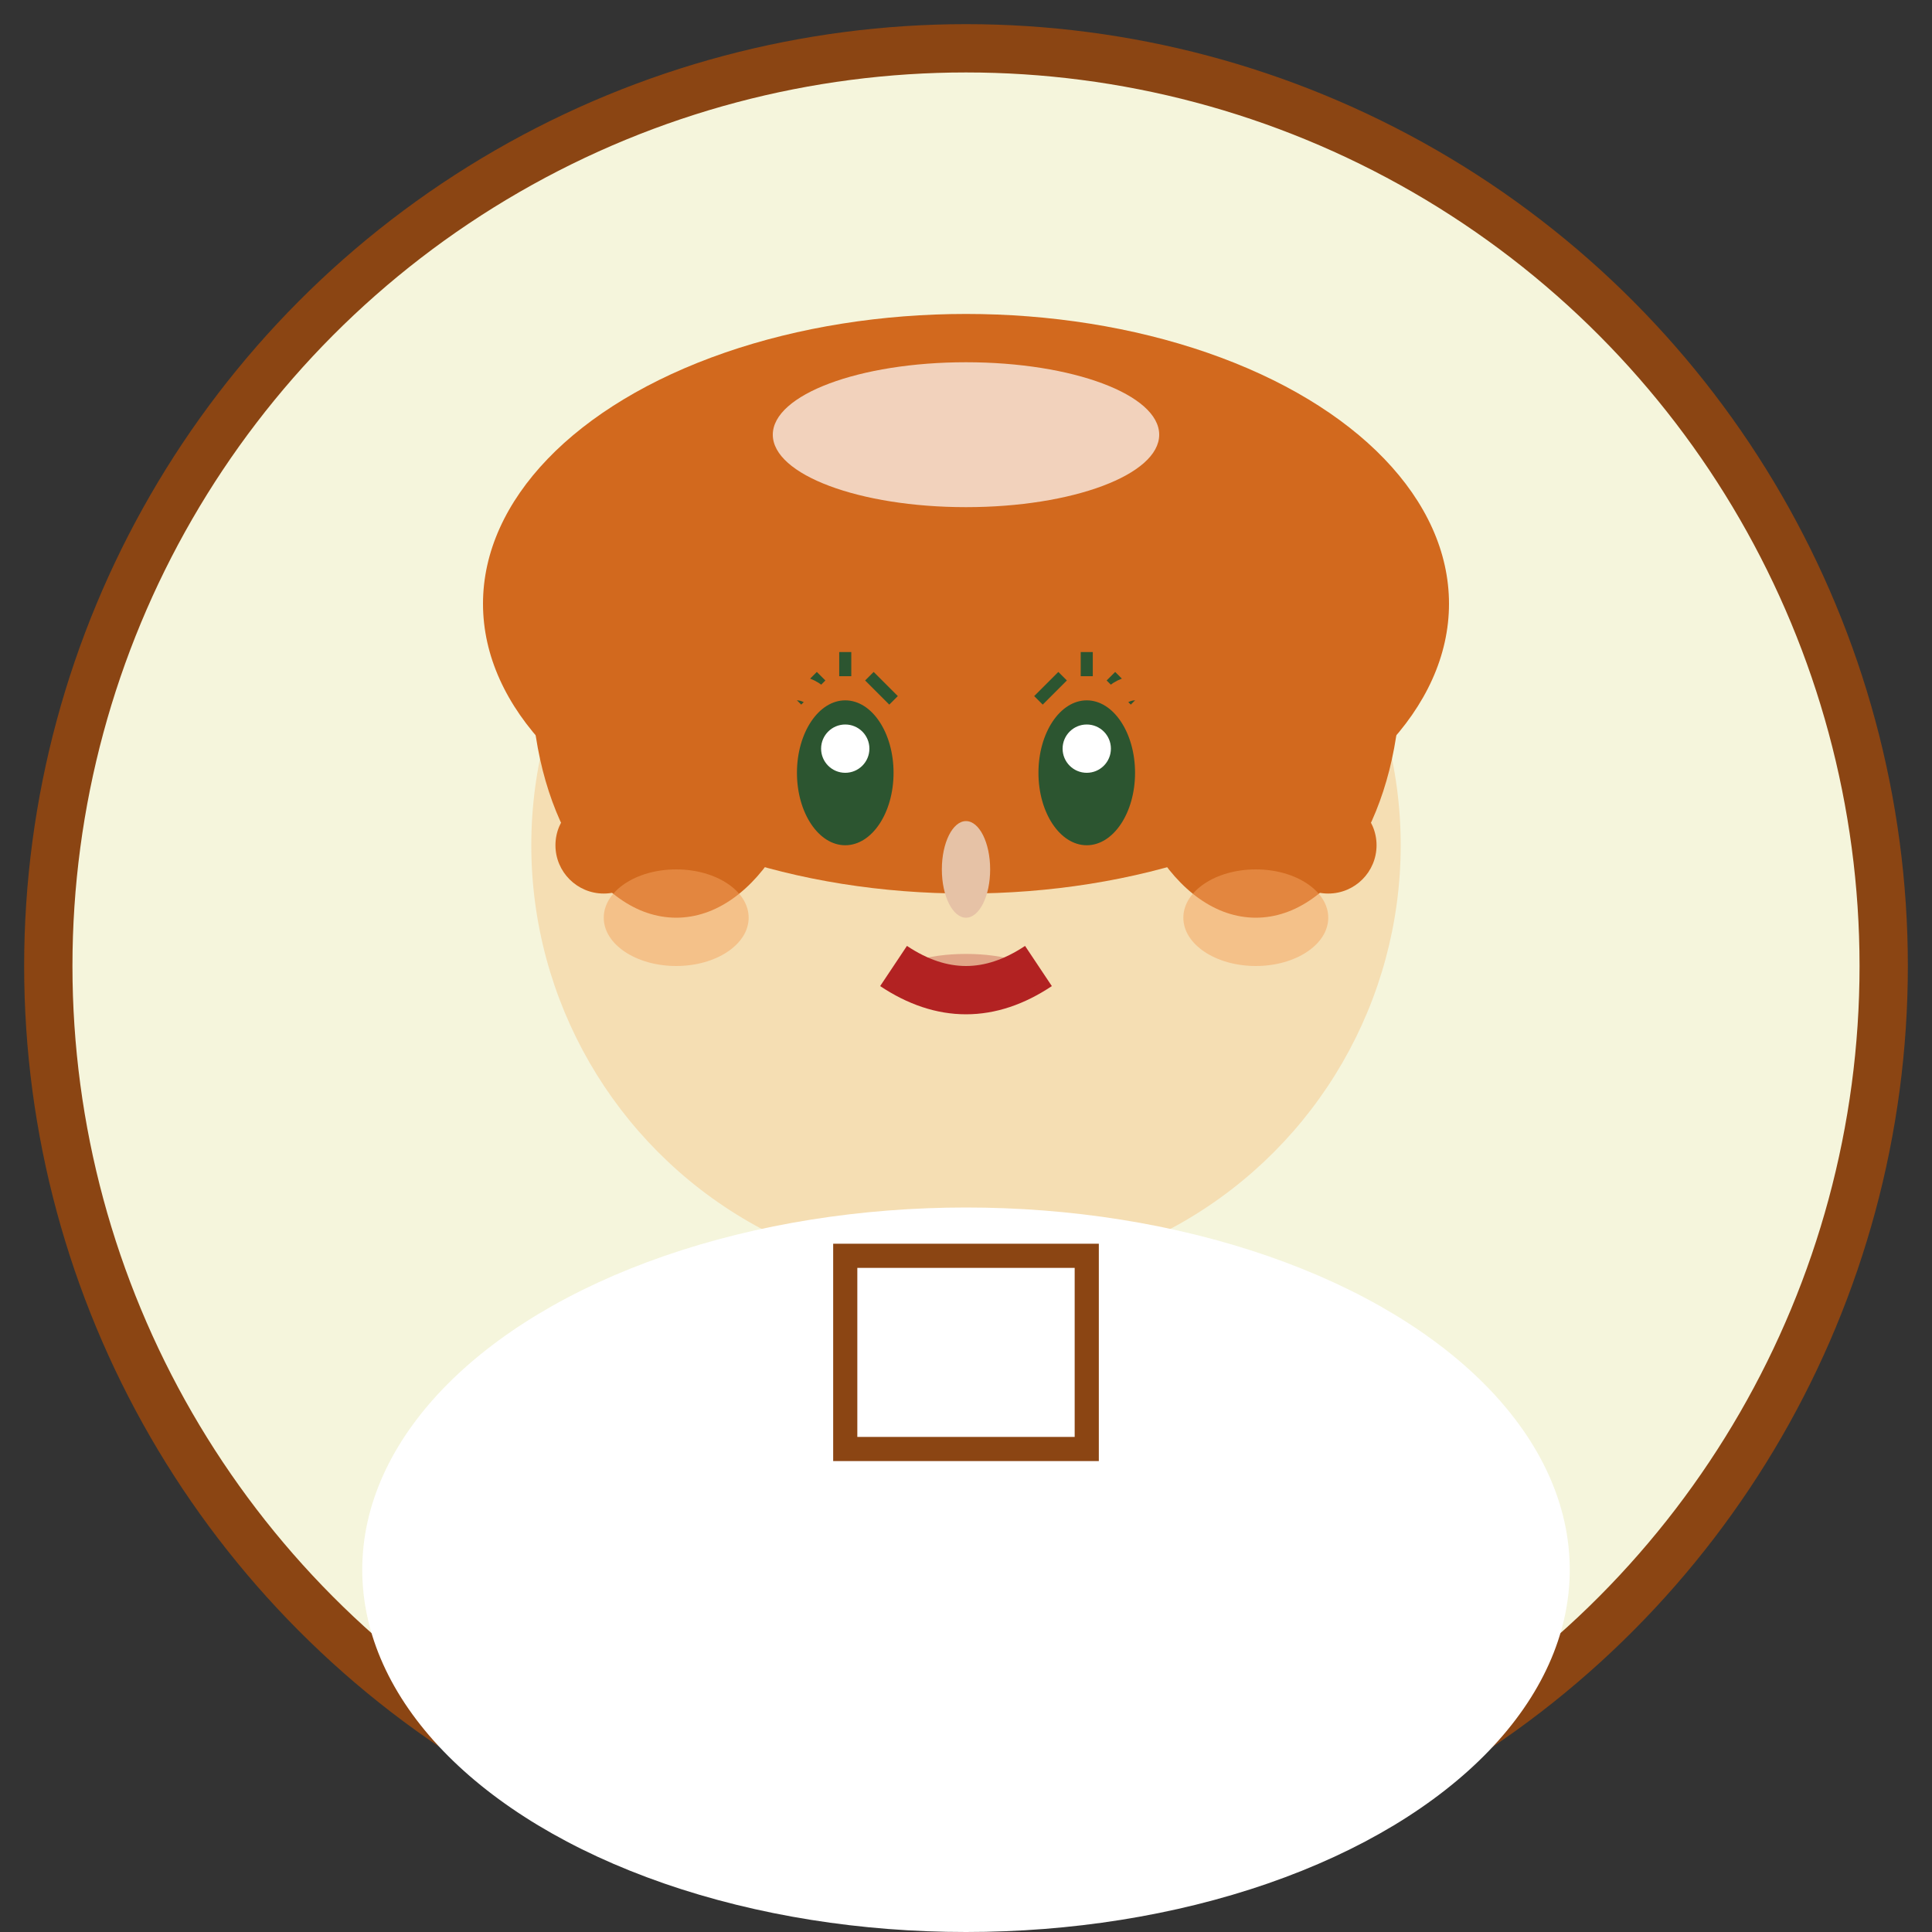 <svg width="80" height="80" viewBox="0 0 80 80" fill="none" xmlns="http://www.w3.org/2000/svg">
  <rect x="0" y="0" width="80" height="80" fill="#333333" stroke="none"/>
  <!-- Background circle -->
  <circle cx="40" cy="40" r="38" fill="#F5F5DC" stroke="#8B4513" stroke-width="2"/>
  
  <!-- Face -->
  <circle cx="40" cy="35" r="18" fill="#F5DEB3"/>
  
  <!-- Hair (Sophie - blonde/light brown) -->
  <ellipse cx="40" cy="25" rx="20" ry="12" fill="#D2691E"/>
  <ellipse cx="28" cy="28" rx="6" ry="10" fill="#D2691E"/>
  <ellipse cx="52" cy="28" rx="6" ry="10" fill="#D2691E"/>
  
  <!-- Eyes -->
  <ellipse cx="35" cy="32" rx="2" ry="3" fill="#2C5530"/>
  <ellipse cx="45" cy="32" rx="2" ry="3" fill="#2C5530"/>
  <ellipse cx="35" cy="31" rx="1" ry="1" fill="white"/>
  <ellipse cx="45" cy="31" rx="1" ry="1" fill="white"/>
  
  <!-- Eyelashes -->
  <path d="M33 29 L34 28" stroke="#2C5530" stroke-width="0.5"/>
  <path d="M35 28 L35 27" stroke="#2C5530" stroke-width="0.5"/>
  <path d="M37 29 L36 28" stroke="#2C5530" stroke-width="0.5"/>
  <path d="M43 29 L44 28" stroke="#2C5530" stroke-width="0.5"/>
  <path d="M45 28 L45 27" stroke="#2C5530" stroke-width="0.5"/>
  <path d="M47 29 L46 28" stroke="#2C5530" stroke-width="0.5"/>
  
  <!-- Nose -->
  <ellipse cx="40" cy="36" rx="1" ry="2" fill="#E6C2A6"/>
  
  <!-- Mouth (with lipstick) -->
  <path d="M37 40 Q40 42 43 40" stroke="#B22222" stroke-width="2" fill="none"/>
  <ellipse cx="40" cy="40.5" rx="3" ry="1" fill="#B22222" opacity="0.3"/>
  
  <!-- Clothing (chef/culinary style) -->
  <ellipse cx="40" cy="65" rx="25" ry="15" fill="white"/>
  <rect x="35" y="52" width="10" height="8" fill="white" stroke="#8B4513" stroke-width="1"/>
  
  <!-- Chef hat suggestion -->
  <ellipse cx="40" cy="18" rx="8" ry="3" fill="white" opacity="0.7"/>
  
  <!-- Earrings -->
  <circle cx="25" cy="35" r="2" fill="#D2691E"/>
  <circle cx="55" cy="35" r="2" fill="#D2691E"/>
  
  <!-- Blush -->
  <ellipse cx="28" cy="38" rx="3" ry="2" fill="#F4A460" opacity="0.5"/>
  <ellipse cx="52" cy="38" rx="3" ry="2" fill="#F4A460" opacity="0.5"/>
  
  <!-- Friendly expression -->
  <path d="M32 29 Q33 28 34 29" stroke="#D2691E" stroke-width="1" fill="none"/>
  <path d="M46 29 Q47 28 48 29" stroke="#D2691E" stroke-width="1" fill="none"/>
</svg>
